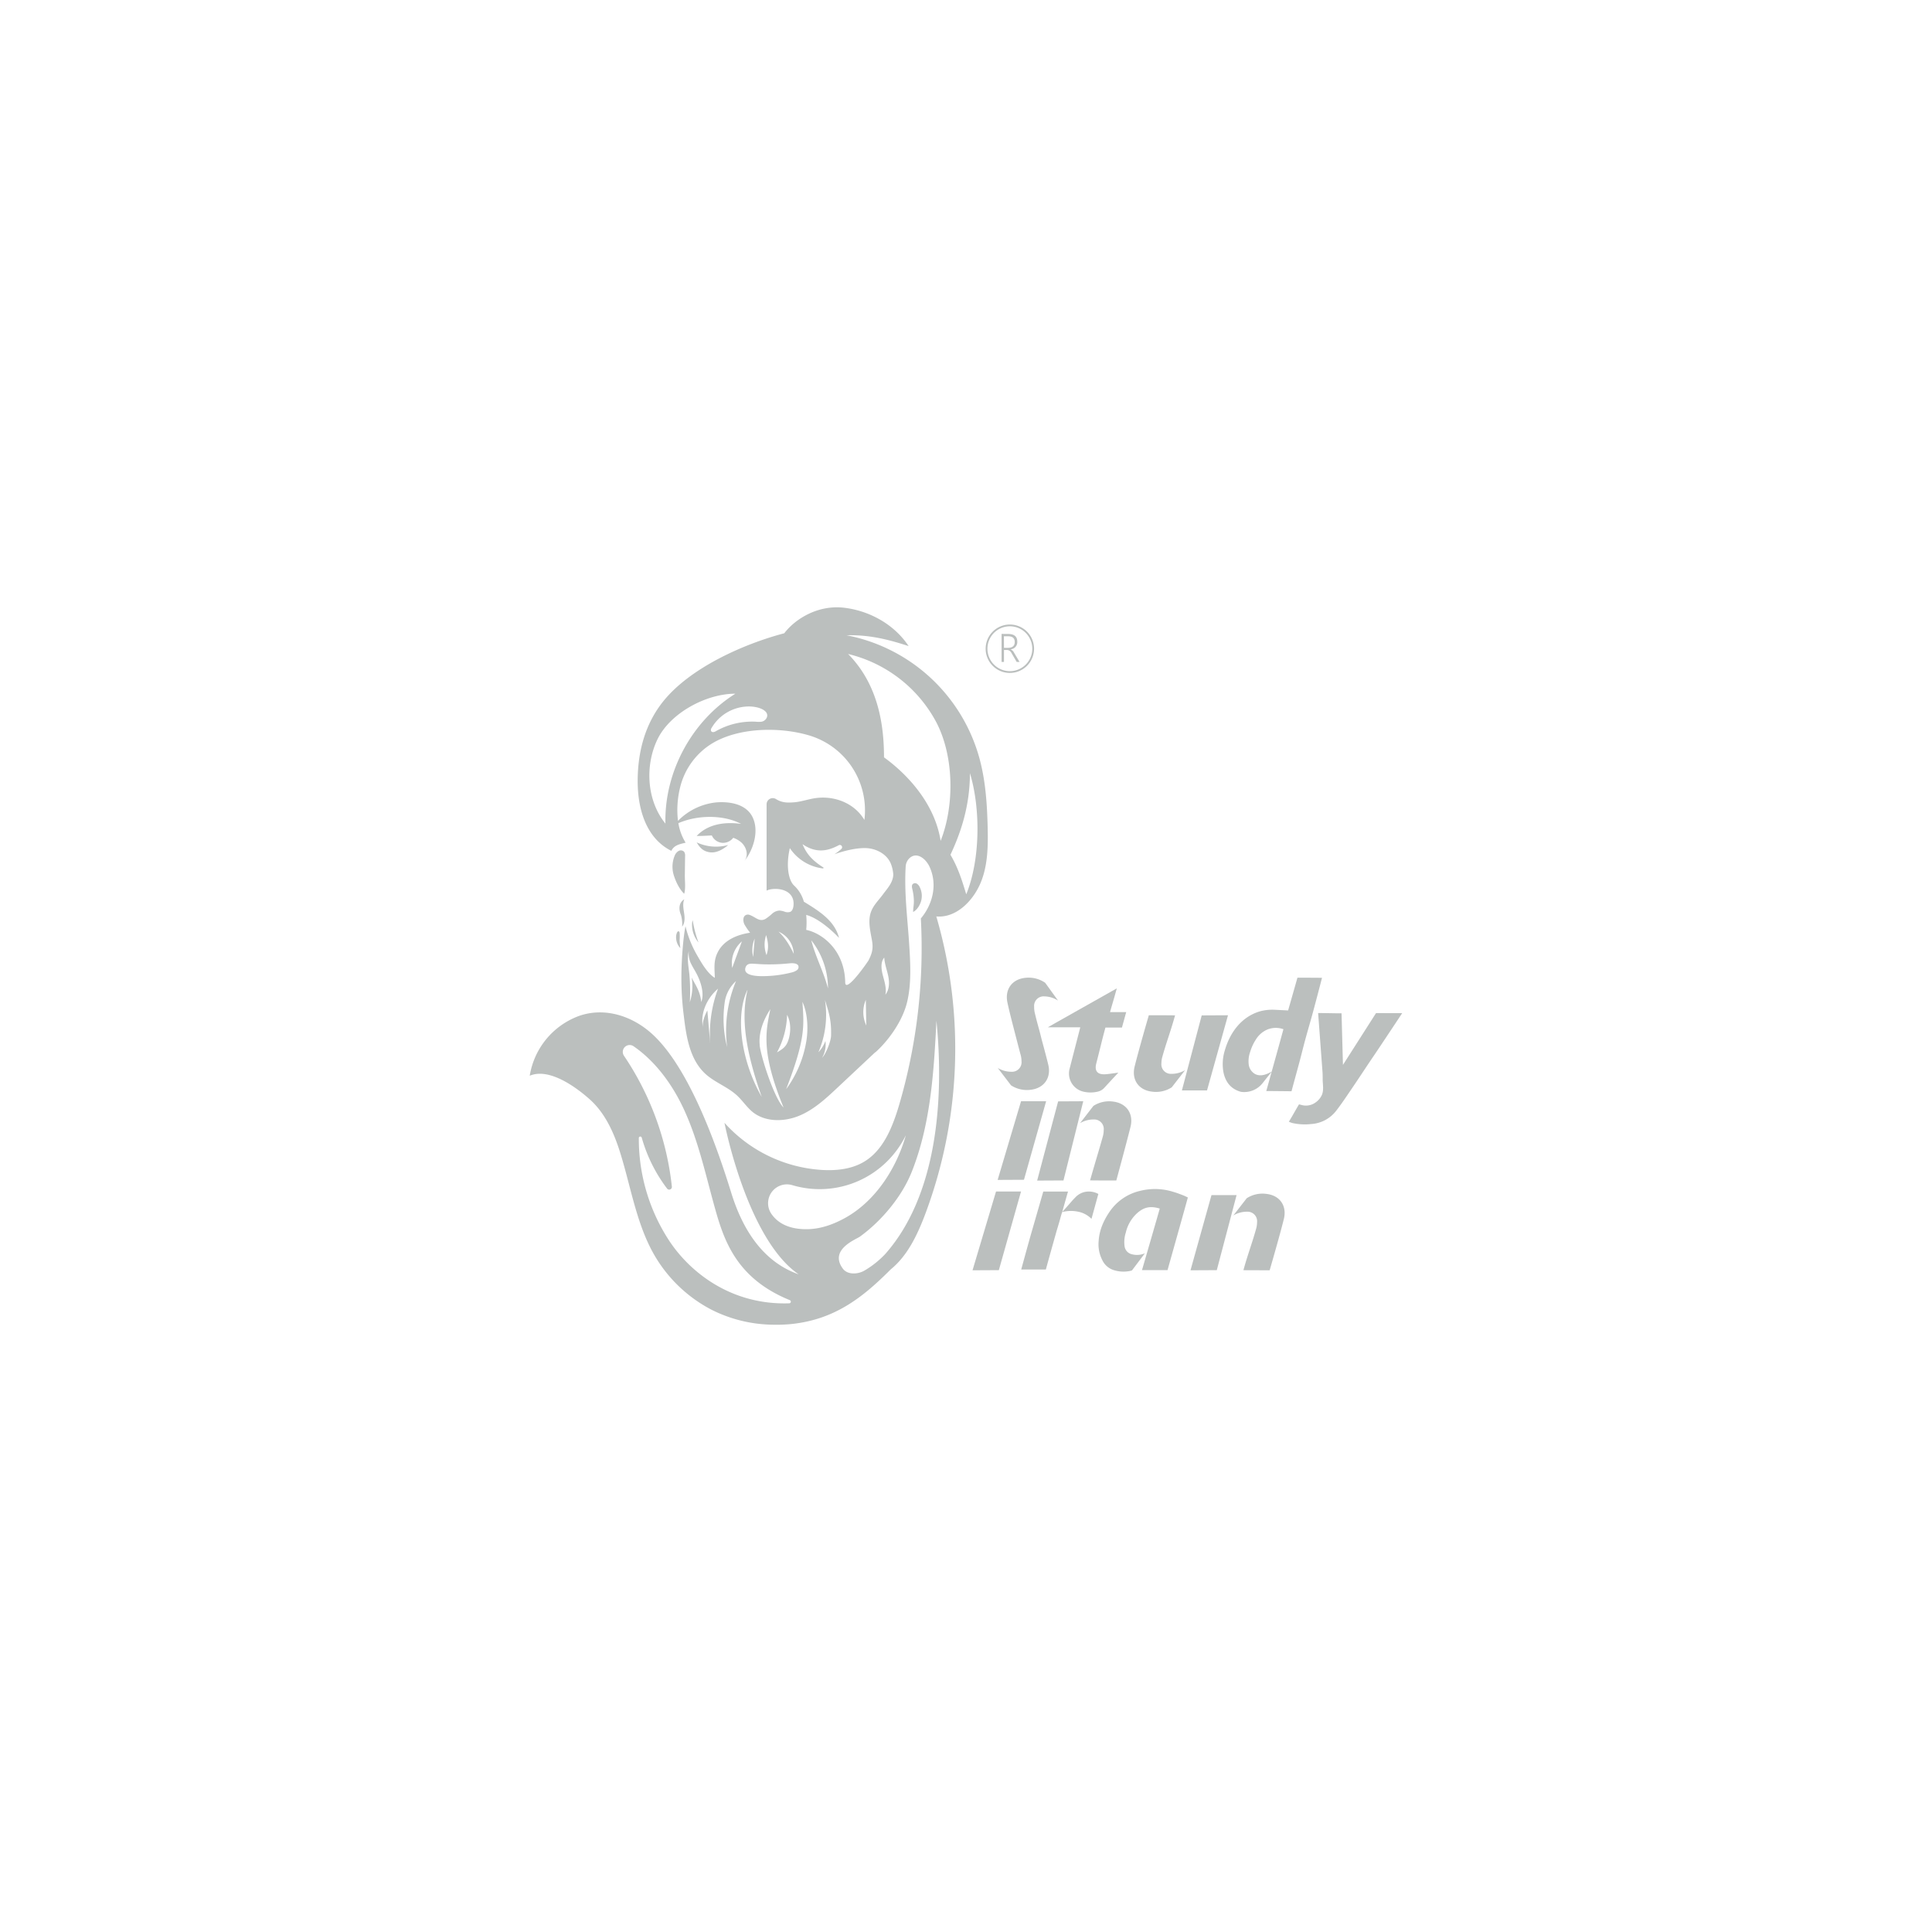 <svg id="Layer_1" data-name="Layer 1" xmlns="http://www.w3.org/2000/svg" viewBox="0 0 1000 1000"><defs><style>.cls-1{fill:#bbbfbe;}</style></defs><path class="cls-1" d="M671.56,506.05,666.73,523l-6.67-.33a25,25,0,0,0-6.23.4,20.68,20.68,0,0,0-3.76,1.11c-8.45,3.37-13.67,11-16.12,19.54a23.93,23.93,0,0,0-.76,10.92c.93,5,3.53,8.79,8.74,10.38a5,5,0,0,0,.87.17,12.13,12.13,0,0,0,10.8-4.66c1.88-2.39,3.95-5,4.64-5.81v-.06c-.16.12-1,.51-1.18.61-2.27,1.12-4.77,1.86-7.2.76a6.59,6.59,0,0,1-3.51-4.95,14.19,14.19,0,0,1,.73-6.6,24.44,24.44,0,0,1,3-6.49,12.93,12.93,0,0,1,6-5.15,11.78,11.78,0,0,1,8.21-.13c-.25,1.15-8.86,32-8.86,32,1.54,0,13.06.12,13.06.12,1.15-4.34,2.72-10,3.88-14.31,1.09-4,2.07-8.13,3.17-12.18,1.15-4.26,2.4-8.48,3.58-12.73s4.55-17.08,5.14-19.49C679.61,506.05,671.56,506.05,671.56,506.05Z"/><path class="cls-1" d="M667.11,580.6c1.74-2.81,3.76-6.54,5.27-9l1.71.44a8.4,8.4,0,0,0,6.85-1.42,9.35,9.35,0,0,0,3.28-3.93c1-2.37.48-5.09.4-7.58,0-1.66,0-3.33-.15-5l-2.21-29.76c4.35,0,7.65.14,12.12.14l.73,26.69,17.1-26.78c2.24-.07,4.48,0,6.73,0h6.83s-10.51,15.89-14.89,22.35c-3.52,5.18-6.93,10.43-10.45,15.61-2.89,4.24-5.71,8.54-8.84,12.6a17.74,17.74,0,0,1-13.08,6.85,29.25,29.25,0,0,1-9.7-.56A17.37,17.37,0,0,1,667.11,580.6Z"/><path class="cls-1" d="M611.75,564.41,622,525.57c3.41,0,10.21-.07,13.61-.07l-10.86,38.91Z"/><path class="cls-1" d="M587.29,552c2.25-9.08,7.34-26.51,7.34-26.51,3.85,0,9.75,0,13.59.06l-.33,1.14c-2.12,7.54-4.26,13.06-6.35,20.62a12.54,12.54,0,0,0-.39,3,4.93,4.93,0,0,0,5.09,5.51,13.79,13.79,0,0,0,6.7-1.65,3.11,3.11,0,0,0,.55-.37l-7,9v0a15.05,15.05,0,0,1-10.39,2.21C589.25,564.17,585.61,558.73,587.29,552Z"/><path class="cls-1" d="M540.51,515.72a13.62,13.62,0,0,1,6.65,1.88,2.55,2.55,0,0,1,.53.38L541,508.7h0a15,15,0,0,0-10.3-2.57c-6.88.69-10.7,6-9.26,12.77.71,3.32,1.81,7.76,2.92,12.06h0v0c1.95,7.54,3.4,13.21,4,15.3a13,13,0,0,1,.37,3,4.92,4.92,0,0,1-5.12,5.48,13.73,13.73,0,0,1-6.69-1.68,2.69,2.69,0,0,1-.55-.38l6.94,9.09v0a15.09,15.09,0,0,0,10.38,2.27c6.85-.89,10.52-6.31,8.88-13-.86-3.56-2.16-8.42-3.41-13-1.85-7.56-1.79-6.37-3.61-14a13.17,13.17,0,0,1-.28-3A4.92,4.92,0,0,1,540.51,515.72Z"/><path class="cls-1" d="M640.05,618.59l-10.24,38.84c-3.41,0-10.21.07-13.61.07l10.86-38.91Z"/><path class="cls-1" d="M664.51,631c-2.25,9.08-7.34,26.5-7.34,26.5l-13.59-.05.33-1.14c2.12-7.54,4.26-13.06,6.35-20.62a12.54,12.54,0,0,0,.39-3,4.93,4.93,0,0,0-5.09-5.51,13.79,13.79,0,0,0-6.7,1.65,2.65,2.65,0,0,0-.55.37l7-9h0a15.05,15.05,0,0,1,10.39-2.21C662.55,618.83,666.19,624.26,664.51,631Z"/><path class="cls-1" d="M568.51,618c-1.18,4.19-2.35,8.57-3.56,12.88a13.19,13.19,0,0,0-6.83-3.69,18.08,18.08,0,0,0-8.37.19l-.65,2.15c-.67,2.67-1.53,5.29-2.29,7.93q-2.19,7.75-4.35,15.52l-1.13,4.12H528.58s3.65-13.4,5.42-19.54c1.34-4.64,6-20.81,6-20.81H552.8c-.7,2.41-2.33,8.17-3,10.63l0-.05c1.36-1.47,2.68-3,4-4.5.85-1,1.72-2,2.66-2.92a9.57,9.57,0,0,1,4.41-2.8A10.13,10.13,0,0,1,568.51,618Z"/><path class="cls-1" d="M613.15,619c-2-.8-4-1.58-6.14-2.18a31.43,31.43,0,0,0-16.77-.46,26.26,26.26,0,0,0-15.84,10.71c-3.16,4.63-5.4,9.61-5.74,15.3a17.89,17.89,0,0,0,1.91,9.91,9.78,9.78,0,0,0,5.53,5,16.69,16.69,0,0,0,8.81.56,7.28,7.28,0,0,0,1-.28l6.69-8.86h0a10.32,10.32,0,0,1-6.82.48,4.88,4.88,0,0,1-3.7-4.11,16,16,0,0,1,.63-7.08,19.56,19.56,0,0,1,5.8-10c3.55-3.18,6.86-3.92,11.77-2.44-.18.87-9.19,31.87-9.19,31.87h13.22s9.92-35.23,10.52-37.61Z"/><path class="cls-1" d="M528.48,616.73,517,657.43c-3.42,0-10.22.07-13.62.07l12.16-40.77Z"/><path class="cls-1" d="M560.69,570,550.45,611c-3.42,0-10.21.07-13.62.07l10.86-41Z"/><path class="cls-1" d="M585.15,583.27c-2.26,9.07-7.35,27.75-7.35,27.75-3.84,0-9.74,0-13.59-.06l.34-1.14c2.12-7.54,4.26-14.31,6.35-21.87a13,13,0,0,0,.38-3,4.92,4.92,0,0,0-5.08-5.51,13.61,13.61,0,0,0-6.71,1.65,2.25,2.25,0,0,0-.54.37l7-9.05,0,0a15,15,0,0,1,10.38-2.21C583.19,571.11,586.82,576.55,585.15,583.27Z"/><path class="cls-1" d="M541.48,570,530,610.65c-3.42,0-10.21.07-13.62.07L528.49,570Z"/><path class="cls-1" d="M569.23,543.3c.76-3,1.49-6.06,2.3-9.07l.63-2.35c1.52,0,8.55,0,8.55,0l2.21-8-8.35,0,.25-1c.8-2.78,1.64-5.55,2.41-8.34l.41-1.46.43-1.51-31.59,17.81-4.13,2.36,16.8,0s-4,15.5-5.46,21.2A9.64,9.64,0,0,0,561,565.09a16,16,0,0,0,6.91,0,6.51,6.51,0,0,0,3.71-2.08c2-2.21,7.22-7.8,7.22-7.8-.71.07-1.49.21-1.91.26-1.73.2-3.46.52-5.19.58-3.72.12-5.22-1.77-4.37-5.37C568,548.22,568.61,545.76,569.23,543.3Z"/><path class="cls-1" d="M511.23,428.81c-.29-12.22-1.05-24.55-4.28-36.34a88.76,88.76,0,0,0-68.8-63.66c11.58-.28,21.13,2,32.15,5.6-7.37-11.12-20-18.2-33.25-19.83s-25.16,5.4-31.12,13.2c-20.46,5.37-48.74,17.67-62.87,35.52-9.15,11.58-12.86,25.56-13,40.31s4.21,30.18,17.42,36.78c1.45-2.95,4.22-3.43,7.4-4.22a27.32,27.32,0,0,1-3.75-10.1c9.78-4.27,23.24-4.49,32.47.38-8.37-1.17-17.1,0-23,6.23,2.61.06,5.23-.14,7.84-.25a6.43,6.43,0,0,0,5.69,3.83,6.63,6.63,0,0,0,5.39-2.62,12.76,12.76,0,0,1,4.08,2.32c2.88,2.51,4,6.92,1.61,9.84,4.48-5.53,7.8-15.15,4.49-22.48s-12.26-8.54-19-8a32.36,32.36,0,0,0-19.78,9.56h0A48.56,48.56,0,0,1,352,407.66a36.83,36.83,0,0,1,16.48-22.79c13.66-8.33,34.73-8.77,50.08-4.29a40.44,40.44,0,0,1,28.85,43.83c-5-8.5-15.1-12.58-24.89-11.36-4,.5-7.88,2-11.91,2.25-2.67.19-5.75.31-8.92-1.68a3.18,3.18,0,0,0-4.9,2.66l0,44.7c3.08-1.57,12-1.6,13.72,4.69.46,1.67.45,5.5-1.51,6.31a4.34,4.34,0,0,1-2.78-.06,10.3,10.3,0,0,0-2.76-.62,6.21,6.21,0,0,0-3.84,1.66,25.66,25.66,0,0,1-3.36,2.64c-3.14,1.74-4.92-.75-8.13-2a2.77,2.77,0,0,0-1.55-.16c-2.19.49-2.14,3.29-1.23,5.09a33.51,33.51,0,0,0,2.9,4.24c-6.85,1-14,4-17,10.64-2,4.25-1.36,8.29-1.26,12.72-3.83-2.25-7.09-8.06-9.28-11.88a56.51,56.51,0,0,1-5.89-14.8c-.82,3.41-2.13,15.36-2.13,26.68a152.22,152.22,0,0,0,1.3,20.07c1.27,10.8,3.18,22.41,11.19,29.69,4.89,4.44,11.5,6.67,16.34,11.17,2.85,2.66,5,6,8,8.48,6.57,5.31,16.26,5.2,24.06,2s14.14-9.16,20.29-14.94L452.1,545.5l.95-.89s0,.07,0,.11c6.49-5.75,13.93-15.81,16.41-25.8,2.38-9.64,1.81-20.32,1-32.15-.9-12.73-2.46-25.45-1.68-38.21a6.42,6.42,0,0,1,2.07-4.47c3.85-3.4,8.46.56,10.28,4.54,4.55,9.93,1,20.28-4.5,26.76a288.51,288.51,0,0,1-11.52,97.47c-3.33,10.94-8,22.5-17.76,28.39-6.48,3.91-14.36,4.75-21.9,4.31a73.93,73.93,0,0,1-50.47-24.4C378,596,390.16,643.71,413.4,659.6c-16.48-5.79-28.11-20.16-34.94-42.31-17.26-55.92-32.8-74.66-40.8-82-10.34-9.49-24.73-14.12-38-9.43a39.69,39.69,0,0,0-25.47,30.94c9.71-4.12,23.11,5.15,31,12.17s12.44,17,15.63,27.06c5.16,16.27,8,34.07,15.63,49.42a73.26,73.26,0,0,0,31.79,32.44,72.34,72.34,0,0,0,32,7.78,80.1,80.1,0,0,0,8.86-.3c22.92-2.25,37.41-13.77,51.94-28.34h0c8.63-7,13.73-17.74,17.72-28.24a243.85,243.85,0,0,0,5.87-154.44c9.86.87,18.37-7.36,22.48-16.36S511.45,438.71,511.23,428.81Zm-166.81-2.52c-9.6-11.78-10.72-29.73-4.2-43.44s25.21-23.81,40.41-23.79C358.05,373.18,343.78,399.67,344.42,426.29Zm49.78-52.74a12.37,12.37,0,0,1-3,0,38,38,0,0,0-20.49,4.81,3.8,3.8,0,0,1-1.4.57,1.23,1.23,0,0,1-1.28-.59,1.72,1.72,0,0,1,.29-1.56,22.42,22.42,0,0,1,20.15-11.1c2.5.12,6.09.78,7.89,2.76S396.49,373.12,394.2,373.55ZM361,511.64c-.91-2-2.06-3.74-3-5.67a27,27,0,0,1-.95,12.78,99.76,99.76,0,0,0-.18-13.83c-.08-1-.21-2-.34-3v0c-.4-3.2-.83-6.3,0-9.61a11.93,11.93,0,0,0,1.3,6.78c1,2,2.22,3.81,3.19,5.83,1.95,4.08,3.57,9.55,1.94,13.74A20.6,20.6,0,0,0,361,511.64Zm6.58,28.2q-.74-8.43-1.45-16.88c-1.34,2.6-2.8,6.17-2.28,9-1.49-7.54,2-15.24,7.81-20.23A67.16,67.16,0,0,0,367.6,539.84Zm40.92,134.75c-30,1-51.32-16-62.15-32.43A96.23,96.23,0,0,1,330.65,589a.77.77,0,0,1,1.5-.2,79.11,79.11,0,0,0,13.13,26.41,1.39,1.39,0,0,0,2.48-1A149.62,149.62,0,0,0,323,546.51a3.56,3.56,0,0,1,5-4.93c10.67,7.38,19,18.4,24.82,30.18,8.17,16.6,12.05,34.92,17,52.75,4.75,17.11,11.05,37.1,39,48.45A.85.85,0,0,1,408.52,674.59Zm2.32-180.94c-1.87-4-4.56-8.47-7.88-11.44A13,13,0,0,1,410.84,493.65ZM396.56,484c1.06,3.88,1.45,6.53.18,10.35A15.51,15.51,0,0,1,396.56,484Zm-5.95,1.87c-.25,3.39-.52,6-.76,9.44A14.72,14.72,0,0,1,390.61,485.85Zm-4.68,14.77c.56-1.59,2-1.92,3.51-1.84,2.11.1,4.2.29,6.31.34a102.18,102.18,0,0,0,12.61-.49c1.81-.19,4.17-.18,4.85,1.2a2,2,0,0,1-.86,2.4,8.11,8.11,0,0,1-2.88,1.16,60.64,60.64,0,0,1-10.87,1.71C395.84,505.27,383.92,506.16,385.93,500.62ZM376.37,542a59.24,59.24,0,0,1-1.09-24.25,18.36,18.36,0,0,1,5.68-9.94A66.77,66.77,0,0,0,376.37,542ZM379,501A14.84,14.84,0,0,1,384,487.27C382.52,491.46,380.48,496.74,379,501Zm7.91,11.42c-3.42,14.29-1.17,31.15,7.37,55.34C383.52,549,380.47,525.82,386.86,512.37Zm6.33,28.55c-.7-6.45,1.93-13.22,5.5-18.63-2.5,11.85-4.77,22.49,6.82,50.89C400.86,568.66,393.89,547.36,393.19,540.92Zm8.86,3.86a43.09,43.09,0,0,0,5.29-19.56c1.94,3.62,2,8.38.9,12.33S405.6,542.7,402.05,544.78ZM417.16,540a57.77,57.77,0,0,1-10.26,23.77c10.3-26.53,9.21-33.28,8.43-45.22C418.2,524.65,418.45,533.47,417.16,540Zm13-3.92c-.07,2.84-2.63,9.41-4.63,11.41a13.93,13.93,0,0,0,1.71-8.69,17,17,0,0,1-3.64,5.85A49.28,49.28,0,0,0,427,517.56C429.28,524.84,430.35,528.49,430.16,536.12Zm-10.22-49.36a40.17,40.17,0,0,1,8.62,24.88C426.41,503.16,422.09,495.24,419.94,486.76Zm17.54,21.74c-.29-16.74-12-25.47-20.19-27.16a40,40,0,0,0,0-7.75c5.06,1.35,11.42,6.09,17,11.91-2.3-8.84-9.82-13.59-18.21-18.74a17.9,17.9,0,0,0-5.09-8.39c-2.67-2.5-4.38-9.68-2.17-19.34A24.08,24.08,0,0,0,425.9,449.5a.3.3,0,0,0,.19-.56c-5.79-3.65-8.7-7.09-10.7-12,7.5,5.17,13.69,3.24,18.78.53a1.18,1.18,0,0,1,1.33,1.92,25.64,25.64,0,0,1-3.6,2.77c5.12-1.83,11-3.22,15.71-3.2,5.45,0,11.16,2.82,13.36,7.78a18.26,18.26,0,0,1,1.39,5.87c-.06,4.17-3.23,7.43-5.19,10.13-2.18,3-5,5.64-6.3,9.12-1.76,4.69-.42,9.87.45,14.8.77,4.33.1,6.78-1.83,10.55C446,502.42,437.57,513.57,437.48,508.5Zm10.66,9q.12,6.68.25,13.34A16.29,16.29,0,0,1,448.14,517.52Zm4.08,12.22,0-.12,0,.07Zm6.06-14.93c.69-3.07-.48-6.75-1.29-9.79s-1.35-6.95.71-9.32c.16,3.29,1.42,6.43,2.07,9.66S460.37,512.26,458.28,514.81ZM399.45,628.55a9.75,9.75,0,0,1,10.66-15.11,49.61,49.61,0,0,0,58.76-25.86c-4.84,17.17-15.73,34.08-31.32,42.75-5.86,3.26-12.34,5.67-19.05,5.88S404.08,635,399.45,628.55ZM484.7,528.31c4.16,42-.09,90.9-26.49,120.76a48.05,48.05,0,0,1-11,8.71c-3.51,1.91-8.68,2.05-11-1.19-7-9.61,6.17-14.79,8.8-16.45,11.3-8.17,21.91-20.86,27-33.83C481.73,581.79,483.38,554.65,484.7,528.31Zm2.17-93.08c-3.16-20-18-35.05-29.31-43.23,0-17.31-3.2-37.92-18.59-53.5a70.28,70.28,0,0,1,45.62,35.26C493.8,391.32,494.14,416.78,486.87,435.23Zm13.26,27.65c-2-6.46-4-13.39-8.18-20.46,5.1-10.88,10.08-24.83,10.08-42.24C507.56,418.34,507.49,444.86,500.13,462.88Z"/><path class="cls-1" d="M367.41,441.14c3.5.49,6.93-1.57,9.5-3.77A23.69,23.69,0,0,1,360.58,436C362.3,438.83,363.91,440.64,367.41,441.14Z"/><path class="cls-1" d="M354.12,440.91a2.34,2.34,0,0,0-2.88-.45,4.91,4.91,0,0,0-2,2.37,14.91,14.91,0,0,0-.19,11.07c1,3,2.8,6.54,5.08,8.71.85-2.81.3-6.66.34-9.65q.06-4.9.13-9.79A3.58,3.58,0,0,0,354.12,440.91Z"/><path class="cls-1" d="M476.78,466.31a10.1,10.1,0,0,0-.77-7.22,4,4,0,0,0-1.46-1.7,1.8,1.8,0,0,0-2.11.2c-.65.68-.42,1.78-.2,2.7a28.4,28.4,0,0,1,.78,5.81c.06,2-.38,3.95-.39,5.92C474.68,471.05,476.21,468.42,476.78,466.31Z"/><path class="cls-1" d="M354.1,472.64c-.35-2.39-.85-4.88.07-7.15-2.9,1.71-2.93,5.19-1.72,8.06a17.59,17.59,0,0,1,.63,6.1C354.59,477.63,354.45,475,354.1,472.64Z"/><path class="cls-1" d="M351.77,482.75c-.19-.85-.76-1-1.27-.23A6.2,6.2,0,0,0,350,486a7.8,7.8,0,0,0,2.14,4.73c-.18-1.35-.31-2.7-.37-4.06A25.11,25.11,0,0,0,351.77,482.75Z"/><path class="cls-1" d="M358.22,478a14.21,14.21,0,0,0,3.32,9.81,59.19,59.19,0,0,1-3-11.48A5.24,5.24,0,0,0,358.22,478Z"/><path class="cls-1" d="M521.77,328.14c3,0,4.77,1.18,4.77,4a3.72,3.72,0,0,1-3.33,3.93v.09a3.74,3.74,0,0,1,1.72,1.77l2.79,4.68h-1.49L523.54,338a2.68,2.68,0,0,0-2.5-1.58h-1.38v6.19h-1.24v-14.5Zm-2.11,7.18h2c2.09,0,3.56-.81,3.56-3s-1.3-3-3.7-3h-1.9Z"/><path class="cls-1" d="M522.7,348.31a12.53,12.53,0,1,1,12.53-12.53A12.54,12.54,0,0,1,522.7,348.31Zm0-24.14a11.61,11.61,0,1,0,11.61,11.61A11.63,11.63,0,0,0,522.7,324.17Z"/></svg>